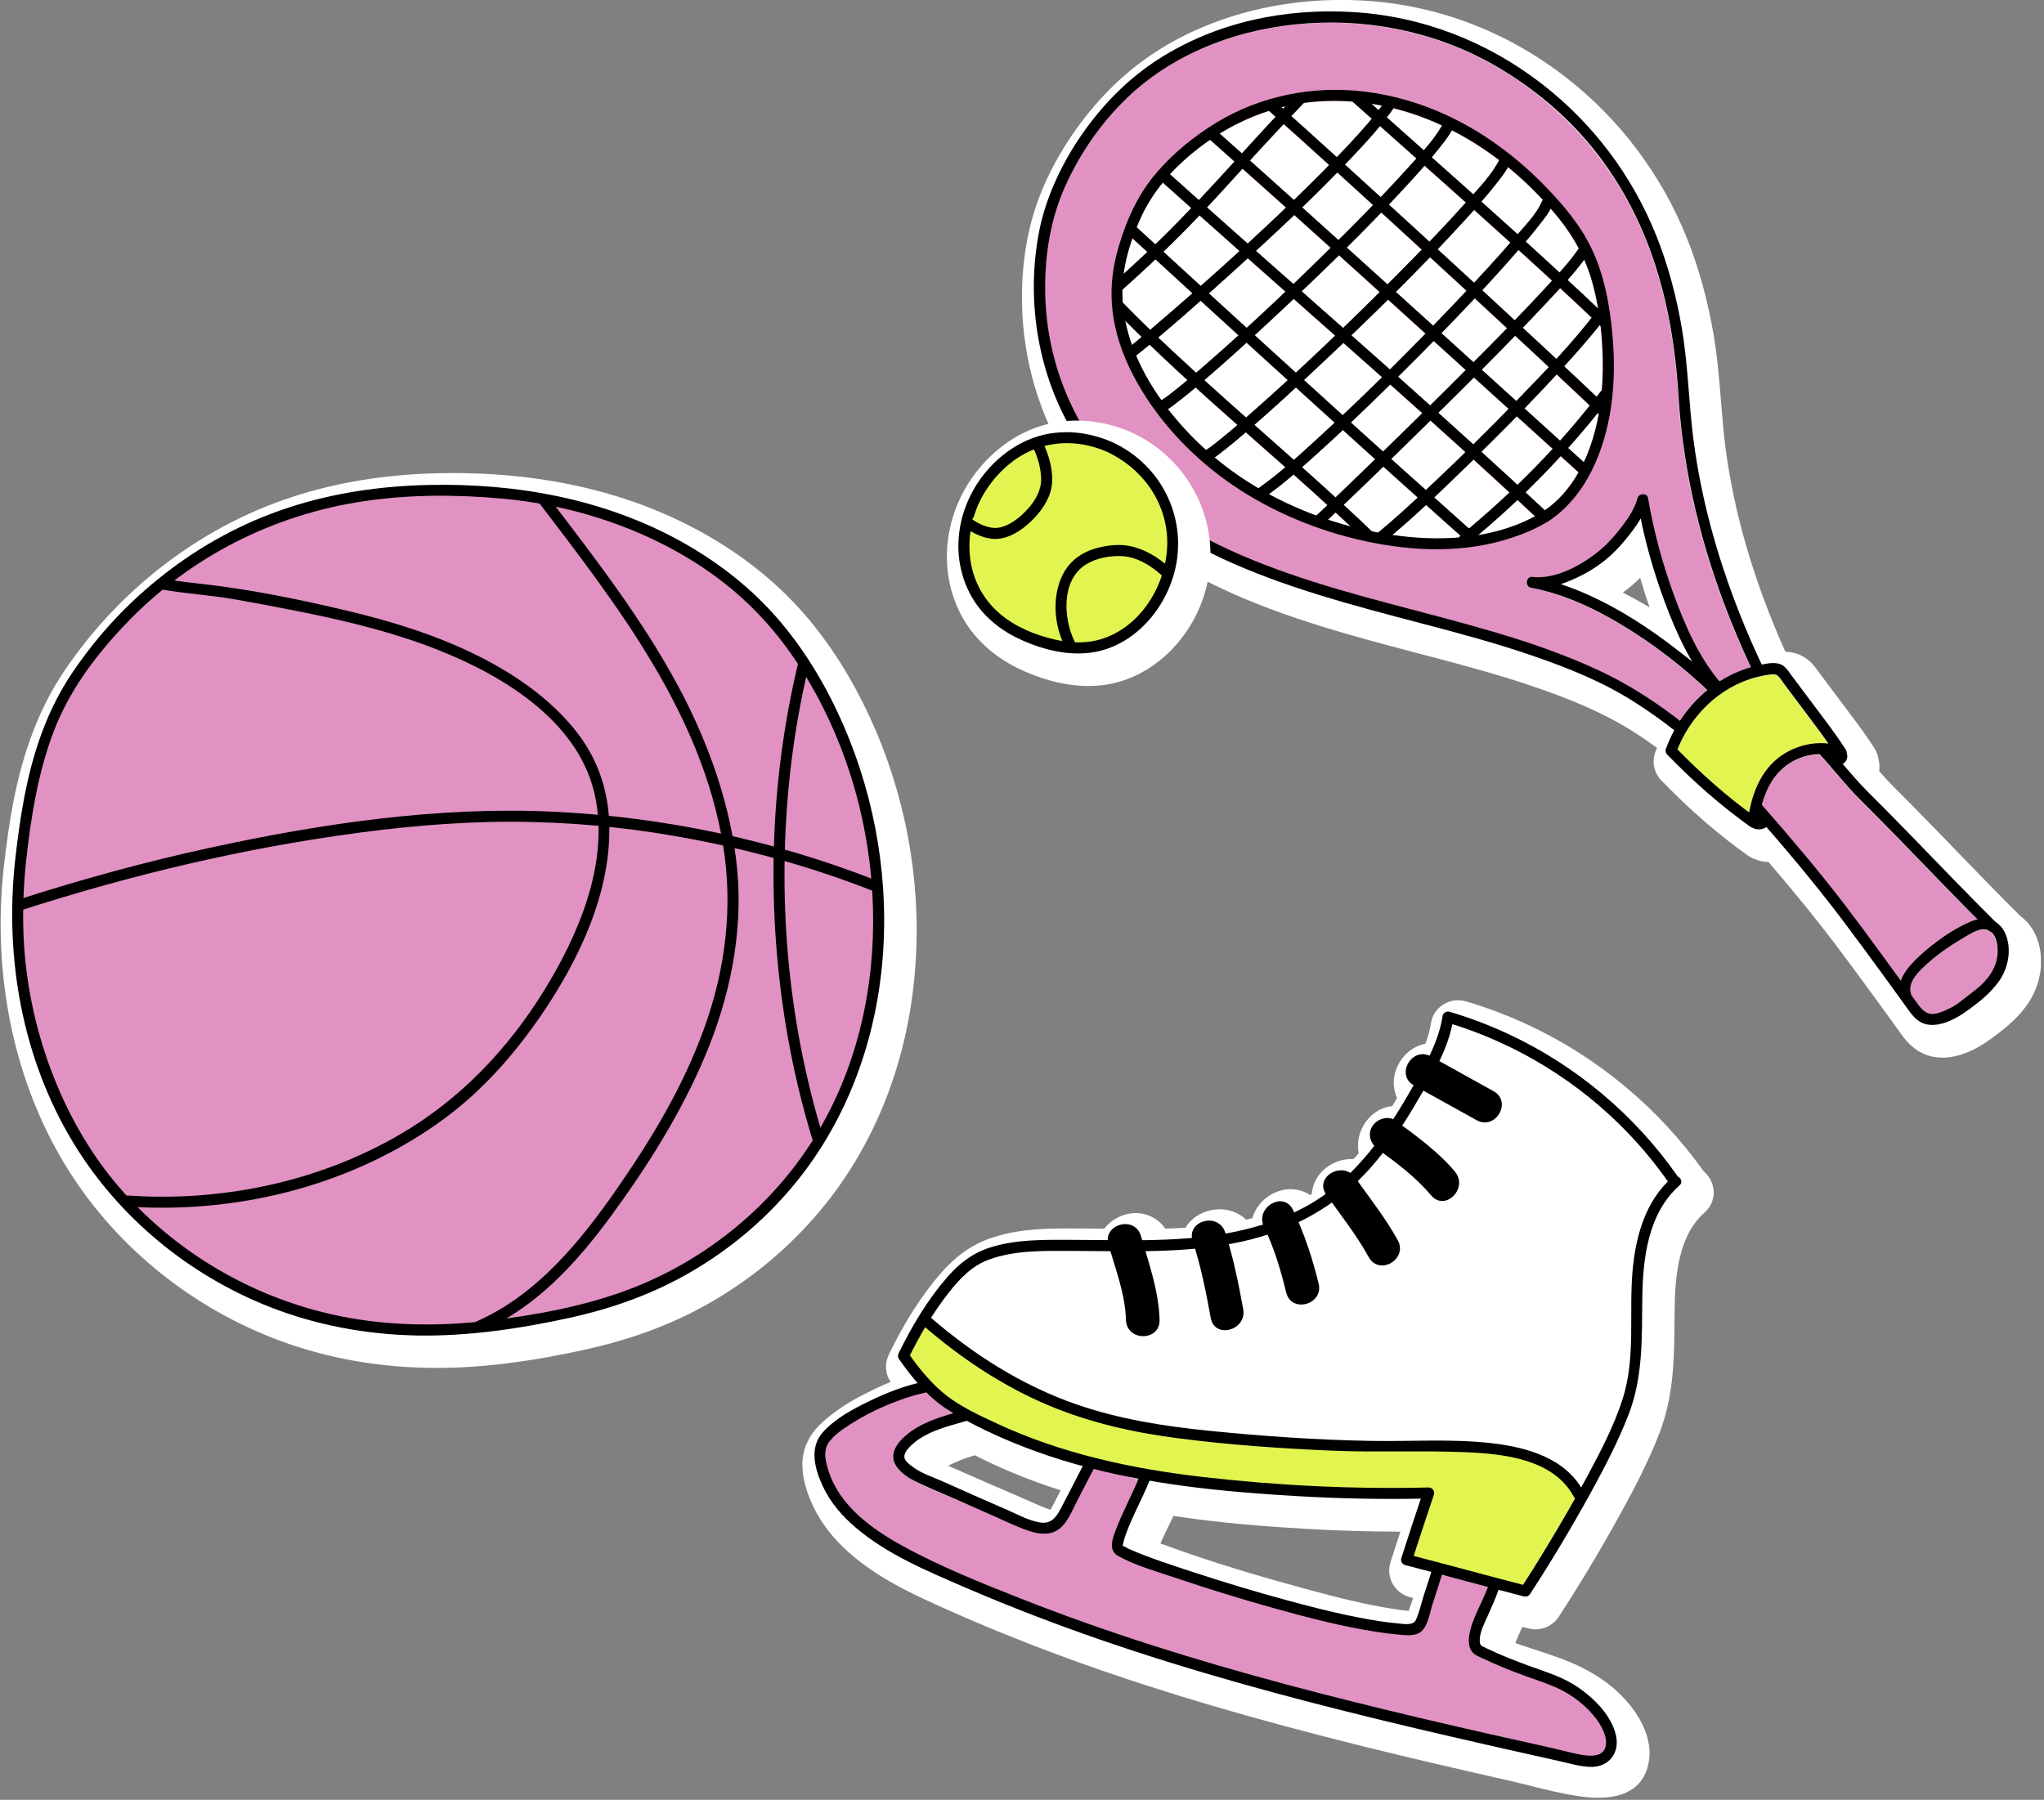 <svg width="394" height="347" viewBox="0 0 394 347" fill="none" xmlns="http://www.w3.org/2000/svg">
<rect x="0" y="0" width="394" height="347" fill="#808080" stroke="none"/>
<g clip-path="url(#clip0_118_2793)">
<path d="M168.489 140.13C165.059 132.24 160.789 125.23 155.789 119.27C150.389 112.84 143.629 107.32 135.709 102.87C121.169 94.71 103.909 90.8 84.359 91.24C74.239 91.47 64.779 93.02 56.229 95.84C47.229 98.81 38.799 103.32 31.179 109.25C23.949 114.87 17.649 121.61 12.449 129.28C7.729 136.24 4.479 144.63 2.519 154.92C1.819 158.6 1.239 162.61 0.689 167.55C-1.501 188.07 2.689 208.29 12.489 224.47C21.569 239.46 35.749 251.33 52.419 257.9C61.709 261.56 71.759 263.51 82.309 263.71C82.919 263.72 83.529 263.73 84.149 263.73C92.779 263.73 101.989 262.59 112.929 260.17C122.279 258.1 130.379 255 137.679 250.69C145.329 246.17 152.089 240.49 157.739 233.83C168.189 221.52 174.599 205.85 176.259 188.5C177.829 172.16 175.149 155.42 168.499 140.12L168.489 140.13Z" fill="white"/>
<path d="M3.969 166.01C5.179 154.97 7.359 142.1 13.299 132.62C20.079 121.81 29.399 112.59 40.329 106.01C57.679 95.57 77.059 93.29 96.889 95.08C117.629 96.95 138.999 106.34 151.699 123.17C172.779 151.11 176.169 194.47 155.459 223.55C145.249 237.89 129.689 248.33 112.549 252.35C93.879 256.73 76.129 258.57 57.429 252.75C40.799 247.58 25.969 236.53 16.419 221.95C7.599 208.48 3.299 192.32 3.399 176.28C3.419 172.93 3.589 169.46 3.969 166.01Z" fill="#E192C3"/>
<path d="M5.029 166.01C5.959 157.59 7.299 149.09 10.309 141.13C13.319 133.17 18.419 126.4 24.139 120.39C36.399 107.49 52.499 99.27 70.079 96.64C78.939 95.31 87.989 95.33 96.889 96.14C104.809 96.86 112.649 98.67 120.079 101.51C127.509 104.35 134.669 108.32 140.839 113.41C147.009 118.5 151.839 124.49 155.839 131.25C163.599 144.37 167.819 159.57 168.269 174.79C168.719 190.01 165.389 205.32 157.569 218.39C149.299 232.21 136.129 243.01 121.059 248.66C112.549 251.85 103.279 253.56 94.279 254.62C84.709 255.74 74.979 255.67 65.509 253.74C48.979 250.36 33.829 241.56 22.839 228.74C11.849 215.92 5.209 197.78 4.529 180.19C4.349 175.47 4.529 170.72 5.029 166.02C5.179 164.66 3.049 164.67 2.899 166.02C0.899 184.74 4.289 204.08 14.109 220.29C22.809 234.65 36.359 245.82 51.959 251.96C60.989 255.52 70.679 257.3 80.369 257.48C90.059 257.66 100.279 256.18 109.989 254.03C118.269 252.2 126.169 249.36 133.499 245.04C140.829 240.72 147.109 235.42 152.489 229.09C162.759 217 168.509 201.82 170.019 186.11C171.529 170.4 168.869 154.29 162.589 139.83C159.509 132.74 155.519 125.94 150.539 120.01C145.279 113.75 138.749 108.58 131.629 104.59C116.649 96.18 99.499 93.11 82.459 93.5C73.349 93.71 64.229 95.03 55.559 97.88C46.889 100.73 38.929 105.05 31.779 110.61C24.629 116.17 18.859 122.44 13.959 129.67C9.059 136.9 6.319 145.15 4.679 153.73C3.899 157.8 3.359 161.9 2.899 166.02C2.749 167.38 4.879 167.37 5.029 166.02V166.01Z" fill="black"/>
<path d="M104.169 97.28C119.219 117.01 135.238 137.71 139.368 162.87C141.339 174.86 139.848 186.88 135.729 198.27C131.609 209.66 125.489 219.76 118.719 229.48C111.949 239.2 103.509 249.66 91.888 254.75C90.638 255.3 91.719 257.13 92.959 256.59C103.409 252.01 111.189 243.44 117.809 234.41C124.879 224.76 131.339 214.5 135.979 203.44C140.618 192.38 143.219 180.13 142.129 167.93C141.039 155.73 136.649 143.31 130.719 132.27C123.809 119.41 114.829 107.79 105.999 96.22C105.179 95.15 103.329 96.2 104.159 97.29L104.169 97.28Z" fill="black"/>
<path d="M153.749 128.271C148.219 151.591 147.679 176.121 151.819 199.721C152.999 206.431 154.579 213.061 156.569 219.571C156.969 220.871 159.019 220.321 158.619 219.001C151.689 196.351 149.709 172.181 152.339 148.671C153.089 142.001 154.239 135.371 155.789 128.841C156.109 127.511 154.059 126.941 153.739 128.271H153.749Z" fill="black"/>
<path d="M31.289 113.671C35.829 114.471 40.449 114.721 44.989 115.511C49.529 116.301 54.019 117.151 58.519 118.061C67.369 119.861 76.209 122.021 84.609 125.371C97.429 130.471 112.109 139.471 114.839 154.131C117.209 166.881 111.459 180.301 104.899 190.931C97.879 202.311 88.679 211.971 77.089 218.721C63.119 226.861 46.869 230.811 30.739 230.721C28.749 230.711 26.759 230.631 24.769 230.501C23.399 230.411 23.409 232.541 24.769 232.631C41.259 233.711 58.059 230.671 72.919 223.371C79.729 220.021 86.209 215.771 91.759 210.581C96.439 206.201 100.559 201.201 104.189 195.921C111.629 185.091 118.029 171.711 117.419 158.261C117.129 151.911 115.019 146.031 111.079 141.031C106.139 134.761 99.359 130.081 92.289 126.521C84.269 122.491 75.639 119.821 66.919 117.751C57.749 115.571 48.369 113.641 38.989 112.591C36.599 112.321 34.219 112.051 31.849 111.631C30.509 111.391 29.939 113.441 31.279 113.681L31.289 113.671Z" fill="black"/>
<path d="M4.049 175.511C25.369 168.641 47.239 163.441 69.449 160.511C80.439 159.061 91.519 158.211 102.609 158.481C113.699 158.751 123.729 159.921 134.109 161.921C145.699 164.151 157.099 167.391 168.089 171.701C169.359 172.201 169.919 170.141 168.659 169.651C148.919 161.921 127.789 157.481 106.619 156.491C84.379 155.451 61.979 158.761 40.299 163.481C27.869 166.191 15.599 169.561 3.489 173.461C2.189 173.881 2.749 175.931 4.059 175.511H4.049Z" fill="black"/>
<path d="M392.799 181.37C392.169 179.39 391.009 177.75 389.439 176.61C385.289 172.49 381.149 168.21 377.139 164.06C375.809 162.69 374.489 161.32 373.159 159.95C370.149 156.86 367.459 154.12 364.919 151.59C363.999 150.67 363.119 149.7 362.229 148.69C362.279 148.35 362.299 148.01 362.289 147.67C362.289 147.53 362.269 147.4 362.249 147.26L362.189 146.82C362.169 146.66 362.139 146.51 362.099 146.35C361.989 145.61 361.719 144.89 361.309 144.24C359.819 141.93 358.249 139.81 356.649 137.67L352.649 132.34L350.479 129.44C349.929 128.66 349.089 127.48 347.689 126.65C346.519 125.95 345.289 125.69 344.149 125.65C338.079 112.13 334.179 98.78 332.559 85.93C332.199 83.1 331.969 80.16 331.739 77.32C331.409 73.24 331.069 69.01 330.359 64.79C329.209 57.97 327.449 51.57 325.119 45.79C320.209 33.59 312.139 22.9 301.789 14.87C290.449 6.08 277.069 0.98 263.089 0.13C248.429 -0.76 234.209 2.69 223.029 9.84C217.149 13.6 211.919 18.65 207.499 24.83C202.669 31.59 199.509 38.62 198.109 45.71C195.359 59.68 197.719 74.59 204.589 86.63C211.009 97.88 221.509 106.97 235.799 113.62C248.009 119.3 261.059 122.73 273.689 126.05L274.729 126.32C282.339 128.32 289.189 130.16 296.009 132.51C301.399 134.36 308.389 137 314.619 140.93C316.219 141.94 317.819 143.03 319.389 144.18C319.269 144.47 319.159 144.75 319.059 145.04C318.379 146.9 318.849 149.04 320.269 150.5C325.729 156.13 331.169 160.85 336.909 164.94C337.349 165.26 337.839 165.5 338.359 165.66C338.519 165.73 338.679 165.79 338.849 165.85C339.469 166.06 339.989 166.12 340.319 166.16C340.509 166.18 340.699 166.2 340.899 166.2C345.969 172.12 350.069 177.16 353.689 181.94C356.089 185.12 358.639 188.56 361.949 193.12C363.269 194.94 364.589 196.76 365.899 198.58L366.119 198.89C367.119 200.28 368.479 202.19 370.919 203.22C372.079 203.71 373.259 203.91 374.419 203.91C378.089 203.91 381.459 201.89 382.989 200.83C385.949 198.76 388.969 196.42 391.029 193.3C393.389 189.72 394.069 185.27 392.829 181.39L392.799 181.37ZM313.779 113.52C314.589 112.88 315.379 112.18 316.159 111.4C316.709 113.31 317.319 115.22 317.979 117.12C316.249 116.07 314.519 115.12 312.809 114.25C313.139 114.01 313.459 113.77 313.779 113.52Z" fill="white"/>
<path d="M330.249 229C330.029 227.77 329.369 226.65 328.419 225.85C319.739 213.64 308.019 203.86 294.499 197.57C290.639 195.77 286.619 194.25 282.549 193.05C281.089 192.62 279.489 192.85 278.169 193.69C276.899 194.5 276.049 195.79 275.839 197.24C275.649 198.5 275.309 199.79 274.769 201.21C272.609 201.65 270.659 203.07 269.539 205.25C268.429 207.41 268.399 209.74 269.299 211.69C268.979 212.23 268.669 212.75 268.359 213.26C266.629 213.42 264.979 214.26 263.709 215.74C262.079 217.64 261.469 220.08 261.899 222.35C261.579 222.73 261.249 223.1 260.919 223.46C258.759 223.36 256.549 224.14 254.929 225.76C253.669 227.02 252.959 228.6 252.849 230.24C252.749 230.3 252.659 230.36 252.559 230.41C250.679 229.16 248.259 228.89 245.929 229.86C243.649 230.81 242.039 232.69 241.399 234.86C241.069 234.94 240.739 235.02 240.419 235.1C240.349 235.12 240.279 235.13 240.209 235.15C238.439 233.48 235.909 232.75 233.279 233.35C231.169 233.83 229.489 235.07 228.499 236.71C227.269 236.78 225.989 236.84 224.619 236.87C223.049 234.64 220.459 233.52 217.729 233.98C215.749 234.31 214.029 235.38 212.849 236.88C211.389 236.86 209.939 236.85 208.479 236.85H207.599C202.319 236.82 196.869 236.81 191.499 238.53C187.619 239.77 184.379 241.99 181.319 245.52C177.659 249.73 174.309 254.97 171.359 261.09C170.499 262.88 170.619 264.87 171.689 266.42C170.559 266.89 169.389 267.41 168.179 268C165.289 269.4 161.579 271.38 158.399 274.33C155.929 276.62 154.679 279.31 154.669 282.34C154.669 284.4 155.149 286.61 156.159 289.09C157.569 292.55 159.819 295.76 162.859 298.61C168.789 304.19 176.279 307.52 182.879 310.47C191.009 314.09 199.679 317.55 208.659 320.76C224.479 326.4 241.719 331.47 262.919 336.73C270.889 338.7 279.689 340.77 290.589 343.23C292.029 343.56 293.459 343.91 294.889 344.27C297.909 345.03 301.029 345.81 304.249 346.29C305.669 346.5 306.959 346.6 308.109 346.6C315.159 346.6 317.339 342.89 317.849 339.51C318.739 333.64 314.209 328.51 312.219 326.57C309.359 323.8 305.759 321.61 301.189 319.87C299.749 319.32 298.309 318.85 296.919 318.39C296.309 318.19 295.709 317.99 295.099 317.79C294.759 317.68 294.409 317.56 294.059 317.45C293.409 317.24 292.719 317.01 292.079 316.77C292.319 316.14 292.619 315.48 292.929 314.79L293.319 313.92C293.359 313.83 293.399 313.74 293.439 313.65C293.849 313.76 294.249 313.86 294.659 313.97C296.879 314.54 299.219 313.62 300.479 311.68C304.639 305.3 308.659 298.58 312.429 291.72C315.029 286.99 317.729 281.84 319.869 276.31C322.669 269.07 322.719 261.76 322.779 254.69L322.799 252.51C322.879 245.69 323.619 238.14 328.559 233.79C329.939 232.57 330.579 230.78 330.259 229.01L330.249 229ZM268.449 305.35C269.159 306.63 270.359 307.57 271.759 307.93C271.969 307.98 272.189 308.04 272.399 308.1C272.109 308.92 271.829 309.75 271.539 310.58C270.689 310.5 269.789 310.39 268.779 310.23C263.399 309.4 258.099 308.09 251.789 306.37C243.919 304.23 233.759 301.32 223.679 297.57C224.099 296.58 224.589 295.58 225.099 294.54C225.459 293.8 225.829 293.04 226.189 292.27C235.519 293.69 244.619 294.34 251.719 294.76C257.789 295.11 263.899 295.29 269.939 295.3C269.279 297.3 268.649 299.25 268.019 301.22C267.589 302.58 267.749 304.09 268.449 305.36V305.35ZM204.439 287.33C203.829 288.6 203.149 289.86 202.489 291.1C201.149 290.63 199.799 290.03 198.379 289.4C197.769 289.13 197.159 288.86 196.549 288.59C192.509 286.86 188.369 285.06 184.239 283.24C183.919 283.1 183.609 282.96 183.289 282.83C183.119 282.76 182.949 282.68 182.779 282.61C184.299 281.76 186.079 281.12 187.899 280.57C193.029 283.19 198.579 285.46 204.449 287.33H204.439Z" fill="white"/>
<path d="M384.969 182.5C385.249 185.15 384.189 187.53 382.369 189.43C381.449 190.4 380.369 191.19 379.319 192C378.229 192.84 377.239 193.71 375.999 194.33C375.019 194.83 373.919 195.35 372.809 195.51C371.249 195.73 370.369 194.65 369.529 193.51C369.129 192.97 368.739 192.42 368.339 191.88C368.339 191.77 368.329 191.66 368.289 191.54C367.589 189.33 370.069 187.09 371.509 185.78C373.759 183.75 376.329 182.07 378.949 180.55C380.129 179.87 381.799 178.83 383.209 179.4L383.279 179.47C383.449 179.64 383.639 179.73 383.829 179.76C384.569 180.42 384.869 181.56 384.969 182.5Z" fill="#E192C3"/>
<path d="M381.149 177.31C380.709 177.4 380.269 177.52 379.829 177.71C376.259 179.21 372.719 181.79 369.879 184.4C368.539 185.63 366.979 187.28 366.339 189.13C362.789 184.25 359.249 179.36 355.589 174.56C350.499 167.91 345.099 161.55 339.579 155.26C340.229 152.81 341.319 150.47 343.099 148.67C345.089 146.67 347.909 145.51 350.729 145.46C350.759 145.5 350.779 145.55 350.819 145.59C353.339 148.34 355.599 151.31 358.239 153.95C361.059 156.75 363.839 159.58 366.609 162.43C371.439 167.4 376.259 172.4 381.149 177.31Z" fill="#E192C3"/>
<path d="M352.399 143.4C348.609 142.95 344.559 144.33 341.829 146.94C339.139 149.52 337.769 153.05 337.119 156.65C332.179 153 327.609 148.92 323.309 144.53C325.939 137.89 331.539 132.41 338.529 130.6C339.419 130.37 340.329 130.18 341.249 130.09C341.899 130.03 342.349 129.99 342.809 130.51C343.219 130.97 343.559 131.51 343.929 132C345.409 133.97 346.889 135.94 348.369 137.92C349.739 139.74 351.099 141.55 352.399 143.4Z" fill="#E2F450"/>
<path d="M337.459 128.7C336.459 128.99 335.479 129.34 334.519 129.76C333.439 130.23 332.409 130.79 331.409 131.42C327.369 126.61 324.729 120.57 322.599 114.71C320.409 108.68 318.699 102.42 317.639 96.08C317.459 95.02 315.839 95.12 315.589 96.08C315.059 98.07 313.849 99.87 312.619 101.49C311.249 103.31 309.659 105.07 307.869 106.5C304.589 109.12 299.619 111.8 295.289 111.25C294.109 111.11 293.839 113.12 295.009 113.34C301.679 114.6 307.889 117.6 313.619 121.16C318.199 124.01 322.539 127.25 326.579 130.82C327.419 131.56 328.289 132.31 329.069 133.12C328.259 133.78 327.499 134.48 326.779 135.22C325.649 136.4 324.659 137.68 323.779 139.04C318.819 135.18 313.579 131.82 307.869 129.18C301.359 126.17 294.549 123.84 287.679 121.81C274.549 117.94 261.119 115.1 248.189 110.56C236.269 106.39 224.309 100.72 215.509 91.41C206.439 81.82 201.509 69.14 201.409 55.96C201.349 49.04 202.449 42.22 205.299 35.88C208.129 29.57 212.219 23.68 217.219 18.89C226.499 9.99 239.269 5.4 251.969 4.54C265.069 3.65 278.149 6.62 289.399 13.44C300.089 19.92 308.919 29.25 314.599 40.4C320.249 51.5 322.719 63.93 323.479 76.28C324.399 91.32 328.029 105.99 333.649 119.95C334.839 122.9 336.119 125.81 337.459 128.7ZM308.739 75.24C308.889 73.39 308.949 71.55 308.929 69.77C308.889 67.49 308.749 65.18 308.499 62.89C308.429 62.84 308.369 62.78 308.309 62.72C306.299 65.25 304.169 67.69 301.999 70.08C301.819 70.28 301.639 70.47 301.459 70.66C303.549 72.62 305.629 74.57 307.699 76.53C307.999 76.15 308.299 75.79 308.589 75.4C308.629 75.34 308.689 75.29 308.739 75.24ZM308.149 79.86C308.069 79.8 307.999 79.73 307.929 79.66C306.089 81.96 304.179 84.21 302.219 86.4C303.239 87.32 304.249 88.24 305.259 89.16C306.639 86.25 307.569 83.08 308.149 79.86ZM308.019 59.54C307.759 58.02 307.449 56.52 307.059 55.04C306.609 53.32 306.029 51.67 305.329 50.08C304.329 51.44 303.259 52.75 302.129 54.02C304.109 55.85 306.069 57.69 308.019 59.54ZM306.769 61.28C304.749 59.38 302.719 57.49 300.689 55.6C299.859 56.51 299.019 57.4 298.189 58.29C296.639 59.95 295.059 61.59 293.489 63.23C295.649 65.23 297.799 67.24 299.959 69.25C302.329 66.67 304.619 64.03 306.769 61.28ZM306.389 78.21C304.269 76.21 302.139 74.22 300.009 72.23C297.979 74.44 295.909 76.62 293.819 78.78L300.659 84.99C302.629 82.78 304.539 80.53 306.389 78.21ZM304.159 48.11C304.199 48.05 304.249 48 304.299 47.95C303.229 45.93 301.969 44.01 300.509 42.19C299.979 41.53 299.429 40.88 298.869 40.24C298.359 41.27 297.609 42.21 296.919 43.11C295.999 44.3 295.029 45.47 294.049 46.62C296.229 48.59 298.409 50.57 300.569 52.57C301.859 51.13 303.099 49.66 304.159 48.11ZM304.249 91.1C304.249 91.1 304.239 91.1 304.229 91.09C303.089 90.06 301.949 89.02 300.809 87.98C298.609 90.37 296.349 92.7 294.009 94.96C295.259 96.11 296.499 97.26 297.739 98.42C299.189 97.41 300.489 96.24 301.629 94.88C302.619 93.71 303.489 92.44 304.249 91.1ZM299.249 86.57C296.939 84.48 294.639 82.4 292.339 80.31C290.089 82.61 287.809 84.89 285.519 87.14C287.839 89.26 290.159 91.38 292.459 93.52C294.789 91.27 297.049 88.95 299.249 86.57ZM297.619 55.78C298.119 55.24 298.629 54.69 299.129 54.15C298.759 53.8 298.389 53.45 298.009 53.1C296.239 51.47 294.449 49.86 292.669 48.24L292.639 48.27C290.369 50.89 288.039 53.46 285.679 56C287.769 57.93 289.849 59.86 291.929 61.79C293.849 59.8 295.749 57.8 297.619 55.78ZM297.229 38.79C297.269 38.7 297.329 38.64 297.379 38.58C295.279 36.31 293.019 34.19 290.629 32.23C289.869 33.58 288.879 34.82 287.919 36.01C287.129 36.99 286.319 37.95 285.499 38.9C287.839 40.99 290.169 43.09 292.499 45.2C294.199 43.26 296.219 41.15 297.229 38.79ZM298.509 70.81C297.619 69.99 296.749 69.15 295.859 68.33C294.579 67.14 293.299 65.96 292.019 64.77C289.889 66.97 287.739 69.15 285.579 71.32L292.239 77.35C292.349 77.24 292.469 77.12 292.579 77C294.559 74.96 296.549 72.9 298.509 70.81ZM295.859 99.57C294.729 98.52 293.599 97.47 292.459 96.42C289.989 98.76 287.449 101.03 284.839 103.23C288.709 102.59 292.459 101.43 295.859 99.57ZM290.749 78.87C290.449 78.59 290.139 78.31 289.829 78.03C287.909 76.29 285.999 74.56 284.079 72.82C281.799 75.1 279.519 77.36 277.219 79.62C279.469 81.65 281.719 83.68 283.959 85.71C286.249 83.46 288.509 81.17 290.749 78.87ZM290.439 63.31C288.369 61.39 286.299 59.47 284.219 57.55C282.109 59.81 279.969 62.05 277.809 64.26C279.859 66.13 281.919 68 283.979 69.86C284.829 69 285.699 68.16 286.549 67.3C287.849 65.98 289.149 64.64 290.439 63.31ZM291.099 46.81C288.769 44.69 286.429 42.59 284.089 40.49C283.589 41.05 283.089 41.62 282.579 42.18C280.769 44.17 278.929 46.13 277.069 48.08C279.409 50.24 281.759 52.39 284.099 54.55C286.479 52.01 288.819 49.43 291.099 46.81ZM290.909 94.98C288.609 92.86 286.309 90.74 283.999 88.64C283.829 88.81 283.659 88.98 283.479 89.15C281.149 91.43 278.799 93.7 276.419 95.94C278.649 97.94 280.869 99.93 283.109 101.92C285.769 99.68 288.379 97.37 290.909 94.98ZM283.949 37.5C285.809 35.46 287.689 33.3 288.939 30.9C286.069 28.72 283.019 26.77 279.819 25.14C279.069 26.48 278.089 27.72 277.139 28.91C276.749 29.4 276.329 29.87 275.929 30.35C278.609 32.73 281.279 35.12 283.949 37.5ZM281.229 57.6C281.709 57.1 282.179 56.6 282.649 56.09C280.309 53.93 277.949 51.78 275.599 49.62C273.429 51.88 271.229 54.11 269.009 56.32C271.409 58.49 273.809 60.65 276.209 62.82C277.889 61.09 279.569 59.35 281.229 57.6ZM282.279 39.34C282.359 39.26 282.439 39.17 282.519 39.08C279.869 36.71 277.219 34.34 274.559 31.98C273.729 32.94 272.879 33.88 272.019 34.82C270.589 36.39 269.139 37.94 267.679 39.48C270.289 41.86 272.889 44.24 275.499 46.63C277.799 44.24 280.069 41.82 282.279 39.34ZM282.479 71.36C280.429 69.5 278.379 67.64 276.319 65.78C274.049 68.09 271.759 70.39 269.449 72.67C271.519 74.51 273.579 76.35 275.629 78.2C277.929 75.93 280.199 73.65 282.479 71.36ZM282.429 87.21C281.959 86.77 281.479 86.33 280.999 85.9C279.239 84.3 277.459 82.72 275.689 81.13C275.109 81.7 274.529 82.28 273.949 82.85C272.019 84.74 270.079 86.63 268.139 88.52C270.359 90.52 272.579 92.51 274.809 94.5C277.379 92.1 279.919 89.67 282.429 87.21ZM281.469 103.31C279.269 101.34 277.069 99.37 274.869 97.39C272.739 99.37 270.559 101.3 268.339 103.17C268.809 103.24 269.279 103.32 269.749 103.38C273.459 103.84 277.359 103.98 281.219 103.67C281.269 103.54 281.349 103.42 281.469 103.31ZM274.409 29C275.729 27.5 276.969 25.92 277.909 24.22C274.899 22.82 271.779 21.7 268.569 20.9C268.149 21.5 267.729 22.09 267.289 22.67C268.869 24.07 270.449 25.47 272.019 26.88C272.819 27.58 273.609 28.29 274.409 29ZM274.749 64.35C272.339 62.16 269.919 59.98 267.509 57.8C265.169 60.11 262.819 62.4 260.439 64.67C262.929 66.87 265.409 69.07 267.879 71.28C270.189 68.99 272.479 66.68 274.749 64.35ZM274.009 48.16C271.959 46.27 269.899 44.38 267.839 42.49C267.299 42 266.759 41.5 266.219 41.01C264.019 43.29 261.799 45.55 259.549 47.78C262.169 50.14 264.779 52.5 267.389 54.86C268.029 54.22 268.679 53.58 269.319 52.94C270.889 51.36 272.459 49.76 274.009 48.16ZM272.989 30.58C270.649 28.5 268.309 26.41 265.959 24.33C264.269 26.38 262.469 28.35 260.649 30.27C260.179 30.77 259.689 31.26 259.209 31.75C261.509 33.85 263.809 35.94 266.099 38.04C267.989 36.07 269.849 34.08 271.669 32.05C272.099 31.57 272.549 31.08 272.989 30.58ZM274.109 79.71C272.049 77.87 269.999 76.01 267.939 74.17L267.349 74.76C265.039 77.02 262.709 79.27 260.359 81.5C262.419 83.36 264.489 85.22 266.549 87.08C269.069 84.63 271.599 82.18 274.109 79.71ZM273.249 95.95C271.659 94.52 270.069 93.11 268.479 91.68C267.859 91.12 267.249 90.56 266.629 90C264.079 92.47 261.519 94.92 258.949 97.37C260.779 99.06 262.609 100.76 264.409 102.48C264.809 102.56 265.199 102.64 265.599 102.72C268.229 100.55 270.759 98.26 273.249 95.95ZM266.359 72.76C263.879 70.55 261.389 68.35 258.899 66.14C257.189 67.77 255.479 69.39 253.759 71C252.949 71.77 252.119 72.52 251.299 73.28C253.789 75.54 256.279 77.81 258.769 80.06C261.329 77.66 263.859 75.22 266.359 72.76ZM265.709 21.26C265.919 20.98 266.119 20.69 266.319 20.4C265.669 20.27 265.009 20.15 264.339 20.05C264.799 20.45 265.249 20.86 265.709 21.26ZM262.169 91.35C263.129 90.42 264.079 89.49 265.029 88.56C262.959 86.69 260.889 84.8 258.819 82.93C257.199 84.45 255.579 85.97 253.929 87.45C252.939 88.34 251.949 89.23 250.939 90.11C253.109 92.04 255.259 93.99 257.389 95.94C258.989 94.42 260.579 92.88 262.169 91.35ZM264.379 22.92L260.659 19.62C258.379 19.45 256.059 19.44 253.719 19.62C252.899 19.68 252.099 19.78 251.289 19.89C250.479 20.73 249.679 21.58 248.869 22.43C251.799 25.05 254.719 27.68 257.629 30.32C258.439 29.47 259.269 28.65 260.059 27.79C261.529 26.21 262.999 24.6 264.379 22.92ZM258.839 63.25C261.209 60.96 263.559 58.66 265.899 56.34C263.289 53.97 260.679 51.62 258.069 49.26C255.689 51.6 253.289 53.91 250.869 56.21C253.529 58.55 256.189 60.9 258.839 63.25ZM259.219 45.06C261.039 43.24 262.839 41.41 264.629 39.57C262.329 37.47 260.039 35.37 257.729 33.27C255.509 35.56 253.249 37.81 250.959 40.02C253.289 42.12 255.609 44.22 257.939 46.32C258.369 45.9 258.799 45.48 259.219 45.06ZM260.289 101.53C259.329 100.64 258.379 99.73 257.409 98.85C256.929 99.3 256.449 99.77 255.959 100.23C257.389 100.7 258.829 101.15 260.289 101.53ZM257.309 64.73C254.649 62.38 251.989 60.02 249.329 57.67C247.679 59.22 246.029 60.77 244.369 62.32C243.529 63.1 242.669 63.88 241.819 64.66C244.459 67.06 247.099 69.47 249.739 71.87C252.279 69.51 254.809 67.13 257.309 64.73ZM257.239 81.5C254.739 79.24 252.239 76.98 249.749 74.72C247.109 77.16 244.439 79.57 241.729 81.93C244.279 84.18 246.819 86.44 249.359 88.7C250.969 87.29 252.549 85.85 254.109 84.42C255.169 83.46 256.189 82.47 257.239 81.5ZM253.699 99.45C254.419 98.77 255.129 98.09 255.839 97.42C254.859 96.52 253.879 95.62 252.889 94.73C251.699 93.66 250.499 92.59 249.299 91.53C247.759 92.84 246.179 94.11 244.539 95.3L244.959 95.54C247.769 97.03 250.699 98.33 253.699 99.45ZM256.449 47.8C254.109 45.7 251.779 43.59 249.449 41.5C247.009 43.83 244.539 46.12 242.049 48.4C244.449 50.53 246.859 52.66 249.269 54.79C251.679 52.48 254.069 50.15 256.449 47.8ZM249.439 38.53C251.709 36.33 253.949 34.1 256.159 31.84C253.259 29.2 250.329 26.58 247.409 23.96C245.839 25.62 244.289 27.29 242.739 28.97C242.119 29.64 241.509 30.32 240.889 31C243.619 33.44 246.359 35.88 249.089 38.33C249.179 38.41 249.279 38.5 249.379 38.59L249.439 38.53ZM248.189 73.31C245.539 70.91 242.889 68.51 240.249 66.1C237.569 68.55 234.869 70.97 232.109 73.33C234.769 75.74 237.459 78.14 240.149 80.52C240.259 80.43 240.369 80.33 240.489 80.23C243.079 77.96 245.649 75.65 248.189 73.31ZM247.839 40.05C245.049 37.55 242.259 35.06 239.459 32.57C237.199 35.06 234.939 37.55 232.639 40.01C235.239 42.33 237.839 44.66 240.449 46.98C242.939 44.69 245.399 42.38 247.839 40.05ZM247.739 56.26C245.319 54.12 242.899 51.98 240.479 49.83C239.479 50.74 238.489 51.65 237.489 52.56C235.999 53.91 234.499 55.26 232.989 56.6C235.419 58.82 237.839 61.03 240.259 63.24C242.779 60.94 245.269 58.61 247.739 56.26ZM247.299 21C247.439 20.85 247.579 20.7 247.729 20.55C247.479 20.61 247.239 20.67 246.989 20.73C247.089 20.82 247.199 20.91 247.299 21ZM245.839 22.55C245.419 22.17 245.009 21.79 244.579 21.42C241.249 22.48 238.059 23.96 235.069 25.8C236.499 27.07 237.919 28.35 239.339 29.62C241.499 27.25 243.659 24.89 245.839 22.55ZM247.709 90.11C245.179 87.86 242.629 85.62 240.089 83.38C238.659 84.61 237.209 85.83 235.709 86.99C235.179 87.4 234.639 87.83 234.079 88.23C236.719 90.43 239.549 92.42 242.529 94.17C244.319 92.9 246.039 91.53 247.709 90.11ZM238.699 64.68C236.269 62.46 233.839 60.23 231.409 58.01C228.709 60.41 225.989 62.78 223.229 65.1C224.189 66.01 225.149 66.93 226.119 67.84C227.579 69.2 229.049 70.55 230.529 71.9C230.899 71.57 231.289 71.25 231.659 70.93C234.029 68.87 236.379 66.79 238.699 64.68ZM237.909 31.18C236.349 29.79 234.789 28.39 233.229 27C231.469 28.21 229.779 29.53 228.179 30.97C227.239 31.82 226.339 32.71 225.489 33.64C227.339 35.3 229.209 36.95 231.059 38.6C233.369 36.15 235.639 33.67 237.909 31.18ZM234.869 84.97C236.099 83.99 237.299 82.98 238.489 81.96C235.789 79.57 233.099 77.17 230.429 74.75C229.299 75.7 228.149 76.65 226.969 77.55C226.369 78.01 225.749 78.5 225.099 78.91L225.309 79.18C227.459 81.93 229.849 84.46 232.419 86.78C233.309 86.25 234.129 85.56 234.869 84.97ZM231.409 55.15C233.919 52.93 236.409 50.69 238.889 48.42C236.309 46.14 233.749 43.85 231.189 41.56C231.109 41.64 231.029 41.73 230.949 41.81C228.759 44.12 226.509 46.36 224.229 48.57C226.619 50.77 229.009 52.96 231.409 55.15ZM226.149 59.77C227.379 58.7 228.599 57.63 229.819 56.55C227.439 54.38 225.059 52.21 222.689 50.03C220.599 52.02 218.479 53.97 216.329 55.88C216.329 56.72 216.329 57.55 216.389 58.38C218.119 60.15 219.889 61.89 221.669 63.62C223.169 62.34 224.669 61.06 226.149 59.77ZM226.209 75.47C227.109 74.77 227.979 74.05 228.849 73.32C226.389 71.07 223.959 68.78 221.549 66.47C220.689 67.18 219.829 67.9 218.959 68.6C220.249 71.63 221.929 74.52 223.829 77.19C224.679 76.69 225.469 76.05 226.209 75.47ZM229.599 40.14C227.769 38.51 225.929 36.89 224.109 35.25C222.479 37.25 221.069 39.42 219.969 41.8C219.659 42.47 219.359 43.16 219.079 43.85C220.269 44.95 221.459 46.04 222.649 47.13C223.069 46.72 223.509 46.33 223.919 45.92C225.849 44.03 227.729 42.1 229.599 40.14ZM221.119 48.6C220.169 47.72 219.209 46.86 218.259 45.99C217.489 48.2 216.889 50.5 216.579 52.8C218.109 51.41 219.619 50.01 221.119 48.6ZM218.149 66.52C218.769 66.02 219.389 65.5 220.009 64.99C218.949 63.96 217.909 62.91 216.869 61.86C217.179 63.44 217.609 65 218.149 66.52Z" fill="#E192C3"/>
<path d="M306.369 329.151C307.929 330.681 312.389 337.441 308.419 338.751C306.549 339.361 303.699 338.121 301.829 337.761C299.739 337.371 297.669 336.861 295.599 336.341C286.999 334.191 278.309 332.371 269.679 330.291C252.409 326.151 235.219 321.591 218.349 316.031C210.049 313.291 201.829 310.311 193.729 307.031C186.449 304.071 178.979 301.091 172.199 297.081C166.639 293.791 161.149 289.271 159.419 282.771C158.859 280.661 158.859 278.841 160.489 277.221C161.659 276.081 163.019 275.131 164.399 274.261C167.399 272.361 170.649 270.791 174.009 269.591C175.429 269.081 176.879 268.651 178.359 268.341C178.769 268.751 179.519 268.971 179.949 269.361C181.229 270.511 182.299 271.681 183.749 272.561C180.499 273.581 177.209 274.911 174.669 277.141C173.239 278.391 171.589 280.151 172.439 282.191C173.009 283.571 174.719 284.701 175.969 285.411C178.169 286.651 180.659 287.511 182.969 288.521C185.459 289.621 187.959 290.701 190.459 291.771C192.889 292.821 195.319 293.901 197.779 294.891C199.709 295.661 202.039 296.231 203.909 295.001C205.629 293.861 206.469 291.411 207.369 289.641C208.429 287.531 209.469 285.381 210.189 283.131C213.339 283.331 216.319 284.581 219.419 285.161C219.389 285.211 219.359 285.261 219.339 285.321C218.039 288.981 215.879 292.311 214.739 296.021C214.239 297.631 214.129 299.361 215.849 300.131C219.499 301.771 223.399 302.931 227.189 304.191C233.539 306.291 239.939 308.251 246.379 310.041C252.579 311.771 258.859 313.411 265.219 314.421C266.609 314.641 268.009 314.831 269.419 314.951C270.959 315.081 272.969 315.391 274.129 314.121C274.769 313.421 274.969 312.431 275.259 311.551C275.549 310.661 275.859 309.771 276.159 308.881C276.759 307.151 277.369 305.431 277.929 303.691C280.819 303.871 283.859 304.791 286.759 306.021C286.029 308.641 284.589 311.011 283.749 313.591C282.979 315.921 282.999 318.271 285.389 319.521C292.169 323.071 300.709 323.541 306.369 329.151Z" fill="#E192C3"/>
<path d="M303.549 288.87C303.549 288.87 303.569 288.9 303.579 288.91C301.709 292.22 299.789 295.5 297.809 298.75C296.409 301.05 294.979 303.34 293.519 305.61C286.489 303.79 279.479 301.86 272.449 300.04C273.709 296.08 275.029 292.13 276.339 288.19C276.559 287.54 275.979 286.82 275.319 286.84C260.789 287.19 246.239 286.48 231.799 284.81C218.149 283.24 204.579 280.32 192.059 274.5C188.819 272.99 185.369 271.4 182.509 269.22C179.689 267.06 177.379 264.27 175.339 261.38C176.249 259.53 177.239 257.69 178.309 255.9C184.169 260.58 190.239 265.03 196.949 268.43C204.589 272.3 212.829 274.74 221.239 276.25C232.399 278.25 243.879 279.13 255.209 279.44C265.769 279.73 276.419 278.49 286.919 279.93C293.159 280.79 300.609 282.67 303.549 288.87Z" fill="#E2F450"/>
<path d="M322.279 227.05C317.139 231.58 315.269 238.45 314.689 245.05C313.969 253.25 315.329 261.71 312.789 269.68C311.169 274.76 308.659 279.58 306.159 284.26C303.659 288.94 300.749 293.95 297.869 298.69C296.329 301.23 294.759 303.75 293.139 306.24L294.339 305.75C286.689 303.78 279.079 301.67 271.439 299.7L272.179 301.01C273.539 296.7 274.979 292.42 276.409 288.13C276.629 287.48 276.049 286.77 275.379 286.78C260.849 287.13 246.299 286.42 231.869 284.76C218.219 283.19 204.649 280.27 192.129 274.44C188.879 272.93 185.429 271.34 182.579 269.16C179.729 266.98 177.209 263.93 175.089 260.88V261.95C177.229 257.51 179.809 253.14 182.849 249.26C184.949 246.57 187.319 244.06 190.589 242.86C195.639 241 201.229 241.16 206.529 241.17C217.489 241.2 228.589 241.75 239.369 239.38C249.049 237.25 257.619 232.6 264.199 225.13C267.709 221.15 270.639 216.69 273.299 212.11C276.149 207.21 279.299 202.06 280.149 196.37L278.839 197.11C292.169 201.06 304.349 208.53 313.949 218.58C316.669 221.43 319.169 224.47 321.429 227.69C322.209 228.8 324.049 227.74 323.269 226.62C315.039 214.9 303.749 205.41 290.759 199.36C287.089 197.65 283.289 196.21 279.399 195.06C278.899 194.91 278.179 195.24 278.089 195.8C277.319 200.94 274.609 205.51 272.069 209.96C269.669 214.17 267.079 218.31 263.999 222.06C260.919 225.81 257.509 229.07 253.459 231.59C249.149 234.27 244.349 236.04 239.419 237.18C228.639 239.67 217.489 239.06 206.509 239.04C201.299 239.03 195.859 238.91 190.839 240.52C187.449 241.61 184.889 243.58 182.579 246.25C178.809 250.59 175.739 255.71 173.239 260.88C173.079 261.21 173.009 261.63 173.239 261.95C175.129 264.66 177.199 267.29 179.669 269.5C182.139 271.71 184.939 273.23 187.839 274.71C194.019 277.87 200.539 280.35 207.209 282.25C221.089 286.2 235.649 287.61 250.009 288.45C258.449 288.94 266.919 289.11 275.369 288.9L274.339 287.55C272.909 291.84 271.479 296.12 270.109 300.43C269.939 300.97 270.309 301.6 270.849 301.74C278.499 303.71 286.109 305.82 293.749 307.79C294.229 307.91 294.689 307.7 294.949 307.3C299.119 300.9 303.049 294.31 306.729 287.61C309.379 282.78 311.939 277.85 313.929 272.71C316.719 265.5 316.479 258 316.569 250.39C316.659 242.78 317.609 233.96 323.759 228.53C324.789 227.62 323.279 226.12 322.259 227.03L322.279 227.05Z" fill="black"/>
<path d="M286.879 305.73C285.799 308.96 283.679 312.02 283.189 315.43C283.029 316.53 283.119 317.83 283.949 318.67C284.439 319.17 285.199 319.45 285.819 319.75C288.399 320.97 291.069 322.04 293.749 323.03C296.969 324.22 300.159 325.09 303.039 327.05C304.689 328.17 306.219 329.52 307.459 331.09C308.549 332.47 309.749 334.5 309.559 336.33C309.359 338.3 307.579 338.61 305.949 338.46C303.889 338.27 301.809 337.61 299.799 337.16C291.079 335.21 282.359 333.25 273.669 331.2C256.299 327.09 239.009 322.62 221.999 317.17C213.519 314.45 205.129 311.49 196.849 308.23C189.079 305.16 181.179 302.01 173.849 297.97C168.019 294.75 161.949 290.35 159.769 283.76C159.159 281.92 158.579 279.68 159.839 277.99C160.859 276.62 162.419 275.57 163.839 274.65C166.909 272.66 170.269 271.07 173.709 269.84C175.259 269.29 176.839 268.81 178.449 268.48C179.789 268.2 179.219 266.15 177.879 266.43C174.299 267.18 170.829 268.55 167.549 270.14C164.269 271.73 160.989 273.5 158.619 276.13C155.939 279.11 157.059 283.23 158.589 286.51C160.119 289.79 162.379 292.33 164.999 294.56C171.089 299.73 178.679 302.87 185.929 306.01C194.469 309.7 203.159 313.04 211.949 316.08C229.689 322.21 247.829 327.15 266.059 331.58C275.199 333.8 284.359 335.9 293.539 337.96C295.889 338.49 298.239 339.01 300.589 339.54C302.519 339.97 304.479 340.57 306.459 340.65C310.169 340.8 312.369 337.86 311.429 334.3C310.489 330.74 307.509 327.65 304.449 325.49C301.389 323.33 298.139 322.42 294.759 321.18C291.969 320.16 289.179 319.07 286.509 317.77C285.589 317.32 285.239 317.33 285.229 316.27C285.229 314.67 286.129 312.97 286.759 311.55C287.529 309.83 288.319 308.12 288.919 306.33C289.349 305.03 287.299 304.47 286.869 305.76L286.879 305.73Z" fill="black"/>
<path d="M275.919 303C275.439 304.559 274.929 306.099 274.429 307.649C273.929 309.199 273.599 310.869 272.929 312.309C272.379 313.499 270.419 313.07 269.279 312.97C268.139 312.87 266.999 312.719 265.869 312.549C259.949 311.629 254.099 310.16 248.319 308.6C242.159 306.93 236.049 305.09 229.989 303.1C225.909 301.76 221.629 300.38 217.759 298.7C217.319 298.51 216.789 298.11 216.329 298.01C215.989 297.93 216.489 297.95 216.409 298.13C216.329 298.33 216.409 297.99 216.429 297.88C216.599 297.26 216.719 296.629 216.939 296.019C218.239 292.359 220.179 288.95 221.639 285.35C222.149 284.08 220.099 283.529 219.589 284.779C218.199 288.219 216.389 291.48 215.079 294.95C214.439 296.64 213.579 298.919 215.539 299.999C218.989 301.889 223.039 303 226.749 304.26C233.109 306.41 239.539 308.379 246.009 310.179C252.479 311.979 258.559 313.539 264.959 314.559C266.359 314.779 267.769 314.98 269.179 315.1C270.589 315.22 272.509 315.55 273.759 314.7C275.229 313.69 275.589 310.959 276.109 309.359C276.729 307.429 277.369 305.51 277.969 303.57C278.379 302.26 276.329 301.7 275.919 303Z" fill="black"/>
<path d="M209.039 282.02C207.519 284.97 206.019 287.93 204.469 290.86C203.539 292.63 202.549 293.9 200.359 293.51C198.169 293.12 196.159 291.98 194.179 291.12C189.989 289.31 185.809 287.45 181.639 285.58C179.839 284.78 177.789 284.13 176.179 282.98C175.639 282.6 174.969 282.12 174.579 281.58C173.919 280.66 174.659 279.7 175.309 279C178.029 276.12 182.439 275.03 186.129 274C187.439 273.63 186.889 271.58 185.559 271.95C181.719 273.03 177.429 274.2 174.399 276.93C172.969 278.21 171.569 280.14 172.449 282.13C173.079 283.54 174.749 284.74 176.089 285.43C178.549 286.69 181.179 287.7 183.699 288.82C186.219 289.94 188.769 291.07 191.309 292.18C193.669 293.21 196.039 294.4 198.489 295.21C200.349 295.83 202.539 296.05 204.179 294.78C205.819 293.51 206.659 291.24 207.599 289.43C208.689 287.32 209.789 285.2 210.879 283.09C211.509 281.88 209.669 280.8 209.039 282.02Z" fill="black"/>
<path d="M305.199 287.5C301.809 281.21 294.569 279.1 287.939 278.29C280.049 277.33 272.039 277.95 264.119 277.8C253.739 277.61 243.369 276.89 233.049 275.85C224.339 274.97 215.679 273.61 207.379 270.72C196.999 267.1 187.679 261.17 179.389 254.01C178.359 253.12 176.849 254.62 177.889 255.51C185.219 261.84 193.289 267.26 202.239 271C210.119 274.3 218.439 276.17 226.889 277.27C236.849 278.57 246.919 279.27 256.949 279.69C265.449 280.04 273.959 279.63 282.459 279.98C289.839 280.28 299.449 281.29 303.369 288.56C304.019 289.76 305.859 288.69 305.209 287.49L305.199 287.5Z" fill="black"/>
<path d="M223.519 254.48C223.369 248.93 221.459 243.56 219.919 238.28C218.759 234.29 212.499 235.98 213.669 240C215.039 244.7 216.899 249.54 217.039 254.48C217.149 258.64 223.629 258.66 223.519 254.48Z" fill="black"/>
<path d="M239.639 252.399C238.719 247.379 237.739 242.439 236.159 237.579C234.869 233.629 228.609 235.319 229.909 239.299C231.499 244.159 232.469 249.099 233.389 254.119C234.139 258.219 240.379 256.479 239.639 252.399Z" fill="black"/>
<path d="M254.179 247.479C252.969 242.529 251.439 237.869 249.239 233.269C247.439 229.509 241.849 232.789 243.649 236.539C245.609 240.619 246.859 244.809 247.929 249.199C248.919 253.249 255.169 251.529 254.179 247.479Z" fill="black"/>
<path d="M269.429 239.11C267.079 234.84 264.049 231.03 261.239 227.06C258.849 223.68 253.229 226.92 255.649 230.33C258.459 234.3 261.489 238.1 263.839 242.38C265.849 246.04 271.439 242.77 269.429 239.11Z" fill="black"/>
<path d="M280.459 225.89C277.179 222.01 273.019 218.99 268.929 216.02C267.499 214.98 265.329 215.79 264.499 217.18C263.529 218.81 264.249 220.59 265.659 221.61C269.319 224.27 272.939 226.99 275.869 230.47C278.559 233.66 283.129 229.06 280.449 225.89H280.459Z" fill="black"/>
<path d="M287.899 210.379C283.879 208.149 279.849 205.919 275.829 203.679C272.179 201.659 268.909 207.249 272.559 209.269C276.579 211.499 280.609 213.729 284.629 215.969C288.279 217.989 291.549 212.399 287.899 210.379Z" fill="black"/>
<path d="M338.069 156.65C343.959 163.38 349.709 170.18 355.109 177.32C357.919 181.04 360.679 184.8 363.419 188.57C364.739 190.39 366.059 192.22 367.379 194.04C368.269 195.27 369.139 196.63 370.599 197.25C373.149 198.32 376.469 196.76 378.579 195.29C381.089 193.54 383.799 191.48 385.509 188.9C387.079 186.52 387.679 183.38 386.799 180.63C385.789 177.46 382.879 176.4 379.879 177.67C376.309 179.17 372.769 181.75 369.929 184.36C367.899 186.23 365.349 189.06 366.289 192.07C366.699 193.37 368.749 192.82 368.339 191.5C367.639 189.28 370.109 187.05 371.559 185.74C373.809 183.71 376.379 182.03 378.989 180.51C380.249 179.78 382.069 178.62 383.529 179.47C384.529 180.05 384.899 181.38 385.009 182.45C385.299 185.11 384.229 187.48 382.409 189.38C381.489 190.35 380.409 191.14 379.359 191.95C378.309 192.76 377.279 193.66 376.049 194.28C375.069 194.78 373.959 195.3 372.859 195.45C371.289 195.67 370.409 194.59 369.579 193.45C364.939 187.12 360.399 180.73 355.639 174.5C350.539 167.83 345.109 161.45 339.579 155.13C338.679 154.1 337.179 155.61 338.079 156.63L338.069 156.65Z" fill="black"/>
<path d="M339.879 128.75C333.249 114.77 328.329 99.81 326.389 84.43C325.509 77.45 325.389 70.42 324.219 63.46C323.179 57.27 321.569 51.17 319.229 45.34C314.579 33.8 307.069 23.82 297.239 16.19C286.729 8.04 274.179 3.14 260.879 2.33C247.579 1.52 234.389 4.32 223.369 11.37C217.679 15.01 212.929 19.77 209.009 25.26C205.089 30.75 201.699 37.55 200.329 44.48C197.809 57.28 199.849 71.12 206.329 82.47C212.949 94.08 223.689 102.15 235.649 107.71C247.609 113.27 260.899 116.75 273.859 120.15C281.109 122.05 288.349 123.99 295.439 126.43C302.529 128.87 308.899 131.46 314.939 135.28C317.739 137.05 320.449 138.98 323.049 141.04C324.109 141.88 325.629 140.39 324.549 139.54C319.389 135.45 313.909 131.89 307.929 129.13C301.419 126.12 294.609 123.79 287.739 121.77C274.609 117.9 261.179 115.05 248.249 110.52C236.329 106.34 224.379 100.68 215.579 91.37C206.509 81.77 201.569 69.09 201.469 55.91C201.419 48.99 202.509 42.17 205.359 35.84C208.209 29.51 212.289 23.64 217.279 18.85C226.569 9.94 239.329 5.36 252.029 4.5C265.129 3.61 278.209 6.58 289.459 13.4C300.709 20.22 308.979 29.21 314.659 40.36C320.339 51.51 322.779 63.89 323.539 76.25C324.459 91.28 328.099 105.96 333.709 119.91C335.059 123.26 336.509 126.56 338.059 129.83C338.649 131.07 340.479 129.99 339.899 128.76L339.879 128.75Z" fill="black"/>
<path d="M384.829 177.92C379.189 172.32 373.699 166.58 368.159 160.88C365.449 158.09 362.719 155.32 359.959 152.57C357.199 149.82 354.939 146.85 352.369 144.04C351.439 143.03 349.939 144.53 350.869 145.54C353.389 148.29 355.649 151.26 358.289 153.9C361.099 156.7 363.889 159.53 366.659 162.38C372.199 168.08 377.689 173.82 383.329 179.42C384.299 180.38 385.809 178.88 384.829 177.92Z" fill="black"/>
<path d="M355.149 144.02C350.719 142.3 345.269 143.65 341.879 146.9C338.719 149.93 337.369 154.28 336.889 158.52L338.489 157.6C332.839 153.58 327.689 148.97 322.869 143.99L323.139 145.02C325.669 138.14 331.399 132.41 338.579 130.55C339.469 130.32 340.379 130.13 341.299 130.04C341.949 129.98 342.399 129.94 342.859 130.46C343.269 130.92 343.609 131.45 343.969 131.94C345.449 133.91 346.929 135.89 348.409 137.86C350.309 140.4 352.219 142.9 353.939 145.57C354.679 146.72 356.519 145.65 355.779 144.5C354.369 142.32 352.849 140.25 351.289 138.17C349.959 136.39 348.629 134.62 347.289 132.84C346.649 131.98 346.009 131.13 345.369 130.27C344.839 129.57 344.339 128.71 343.569 128.25C342.279 127.48 340.429 127.96 339.059 128.25C337.509 128.57 336.009 129.07 334.569 129.7C331.669 130.98 329.029 132.87 326.829 135.16C324.279 137.82 322.359 140.99 321.089 144.44C320.959 144.79 321.119 145.22 321.359 145.47C326.309 150.57 331.619 155.28 337.409 159.41C338.139 159.93 338.929 159.21 339.009 158.49C339.409 154.92 340.559 151.21 343.149 148.6C346.049 145.68 350.719 144.55 354.579 146.05C355.859 146.55 356.409 144.49 355.149 144V144.02Z" fill="black"/>
<path d="M331.669 131.64C327.499 126.78 324.819 120.63 322.649 114.67C320.479 108.71 318.749 102.38 317.679 96.04C317.499 94.97 315.879 95.08 315.629 96.04C315.109 98.03 313.889 99.82 312.669 101.45C311.289 103.27 309.709 105.03 307.919 106.46C304.639 109.08 299.669 111.76 295.339 111.22C294.159 111.07 293.879 113.09 295.059 113.31C301.729 114.56 307.939 117.57 313.669 121.13C318.249 123.98 322.589 127.22 326.629 130.79C327.609 131.66 328.639 132.52 329.509 133.51C330.379 134.5 331.919 133.03 331.009 132.01C328.739 129.44 325.829 127.26 323.129 125.17C318.019 121.21 312.569 117.64 306.689 114.93C303.149 113.3 299.459 111.99 295.629 111.27L295.349 113.36C297.879 113.68 300.459 112.87 302.769 111.9C305.079 110.93 307.249 109.7 309.199 108.16C311.149 106.62 312.799 104.78 314.289 102.84C315.779 100.9 317.089 98.92 317.689 96.63H315.639C316.749 103.22 318.539 109.72 320.869 115.98C323.129 122.06 325.909 128.21 330.169 133.17C331.059 134.21 332.559 132.7 331.669 131.67V131.64Z" fill="black"/>
<path d="M298.249 100.64C305.719 95.84 309.309 86.89 310.549 78.41C311.309 73.22 311.219 67.95 310.629 62.74C310.039 57.53 309.029 52.65 306.839 48.03C304.649 43.41 301.489 39.7 298.099 36.17C294.899 32.84 291.369 29.81 287.569 27.19C279.759 21.8 270.699 18.26 261.209 17.48C251.199 16.66 241.209 19.08 232.839 24.67C228.819 27.35 225.059 30.57 222.059 34.37C219.059 38.17 217.069 42.71 215.679 47.39C214.289 52.07 213.899 56.35 214.599 60.99C215.299 65.63 216.979 69.81 219.199 73.76C223.639 81.66 230.199 88.46 237.659 93.55C245.119 98.64 253.989 102.33 262.959 104.29C272.369 106.35 282.329 106.73 291.559 103.63C293.869 102.85 296.149 101.91 298.229 100.63C299.389 99.91 298.329 98.07 297.159 98.79C289.149 103.72 278.899 104.46 269.779 103.32C261.159 102.24 252.659 99.55 244.989 95.48C237.319 91.41 230.659 85.92 225.339 79.12C220.019 72.32 215.969 63.91 216.379 55.08C216.589 50.53 218.089 45.86 219.999 41.75C221.909 37.64 224.789 34 228.209 30.92C235.339 24.49 244.129 20.31 253.749 19.57C272.139 18.15 289.279 28.14 300.539 42.14C303.619 45.97 305.839 50.23 307.099 54.99C308.359 59.75 308.889 64.79 308.959 69.73C309.089 78.28 307.359 88.1 301.669 94.84C300.369 96.38 298.859 97.71 297.159 98.8C296.009 99.54 297.079 101.38 298.229 100.64H298.249Z" fill="black"/>
<path d="M223.719 34.81C242.749 51.91 262.089 68.67 281.049 85.85C286.169 90.49 291.249 95.16 296.289 99.88C297.289 100.81 298.789 99.31 297.789 98.38C279.469 81.22 260.559 64.72 241.779 48.08C236.239 43.17 230.719 38.26 225.219 33.31C224.199 32.4 222.699 33.9 223.719 34.81Z" fill="black"/>
<path d="M217.409 45.12C234.369 60.71 251.399 76.23 268.529 91.64C273.049 95.71 277.579 99.77 282.129 103.81C283.149 104.72 284.659 103.22 283.629 102.31C266.359 86.94 249.249 71.39 232.189 55.79C227.759 51.74 223.329 47.68 218.909 43.62C217.899 42.7 216.399 44.2 217.409 45.12Z" fill="black"/>
<path d="M214.909 59.809C226.909 72.139 240.169 83.179 252.939 94.689C256.379 97.789 259.799 100.929 263.149 104.129C264.139 105.079 265.639 103.569 264.649 102.629C252.149 90.659 238.809 79.599 226.159 67.799C222.839 64.709 219.569 61.559 216.409 58.309C215.449 57.329 213.949 58.829 214.909 59.809Z" fill="black"/>
<path d="M232.849 26.579C251.999 43.559 270.919 60.8 289.879 77.99C294.679 82.34 299.479 86.7 304.289 91.049C305.299 91.969 306.809 90.469 305.789 89.549C286.909 72.46 268.079 55.309 249.139 38.289C244.219 33.87 239.299 29.47 234.359 25.079C233.339 24.169 231.829 25.669 232.859 26.579H232.849Z" fill="black"/>
<path d="M244.139 20.93C252.109 28.04 259.999 35.24 267.879 42.44C277.259 51.02 286.599 59.62 295.899 68.28C300.089 72.18 304.269 76.09 308.419 80.03C309.409 80.97 310.919 79.47 309.919 78.53C301.889 70.89 293.749 63.36 285.609 55.85C276.359 47.31 267.069 38.8 257.739 30.34C253.719 26.69 249.689 23.05 245.629 19.43C244.609 18.52 243.099 20.02 244.129 20.93H244.139Z" fill="black"/>
<path d="M260.329 19.24C272.939 30.47 285.619 41.63 298.059 53.06C301.639 56.35 305.189 59.66 308.709 63.01C309.699 63.95 311.209 62.45 310.209 61.51C297.759 49.67 284.919 38.25 272.069 26.84C268.659 23.81 265.239 20.78 261.829 17.74C260.809 16.83 259.299 18.33 260.329 19.24Z" fill="black"/>
<path d="M278.329 23.5C276.759 26.66 274.049 29.4 271.719 32C267.709 36.47 263.519 40.77 259.269 45.01C250.359 53.91 241.229 62.63 231.709 70.88C229.919 72.43 228.119 73.96 226.259 75.42C225.319 76.15 224.299 77.01 223.179 77.52C221.939 78.09 223.019 79.92 224.249 79.36C225.249 78.9 226.149 78.17 227.019 77.5C228.619 76.27 230.179 74.98 231.709 73.67C236.039 69.98 240.249 66.14 244.419 62.27C253.929 53.43 263.309 44.38 272.069 34.78C273.829 32.85 275.559 30.9 277.189 28.86C278.269 27.51 279.399 26.13 280.169 24.57C280.779 23.35 278.939 22.27 278.329 23.5Z" fill="black"/>
<path d="M289.149 30.56C287.539 33.81 284.719 36.63 282.329 39.3C278.149 43.97 273.779 48.46 269.369 52.9C260.039 62.28 250.489 71.47 240.539 80.19C238.699 81.8 236.839 83.4 234.929 84.93C233.989 85.68 232.919 86.6 231.759 87.13C230.519 87.7 231.599 89.53 232.829 88.97C233.899 88.48 234.849 87.67 235.769 86.96C237.389 85.7 238.949 84.38 240.499 83.05C245.039 79.14 249.449 75.07 253.819 70.97C263.719 61.68 273.489 52.19 282.639 42.15C284.469 40.14 286.279 38.11 287.979 35.98C289.069 34.62 290.219 33.22 290.999 31.64C291.609 30.42 289.769 29.34 289.159 30.57L289.149 30.56Z" fill="black"/>
<path d="M267.219 19.169C265.159 22.259 262.629 25.029 260.109 27.75C256.679 31.439 253.109 34.989 249.489 38.489C241.929 45.779 234.139 52.849 226.199 59.73C223.289 62.249 220.369 64.769 217.359 67.18C216.289 68.029 217.799 69.529 218.859 68.68C225.289 63.539 231.429 58.029 237.529 52.52C245.479 45.34 253.339 38.029 260.689 30.23C263.649 27.09 266.649 23.86 269.049 20.25C269.809 19.11 267.969 18.04 267.209 19.18L267.219 19.169Z" fill="black"/>
<path d="M249.839 18.34C241.079 27.39 232.969 37.06 223.969 45.87C221.009 48.77 217.959 51.58 214.869 54.34C213.849 55.25 215.349 56.75 216.369 55.84C221.429 51.33 226.329 46.67 230.999 41.76C235.009 37.55 238.859 33.2 242.789 28.92C245.599 25.86 248.449 22.83 251.339 19.84C252.289 18.86 250.789 17.35 249.839 18.34Z" fill="black"/>
<path d="M297.279 38.739C296.189 41.299 293.899 43.559 292.119 45.639C288.629 49.719 284.969 53.659 281.279 57.549C272.539 66.769 263.539 75.789 254.159 84.369C250.449 87.759 246.699 91.219 242.579 94.119C241.469 94.899 242.529 96.749 243.649 95.959C247.299 93.389 250.659 90.399 253.969 87.409C258.549 83.289 262.999 79.029 267.389 74.709C276.089 66.159 284.669 57.429 292.679 48.229C294.149 46.539 295.589 44.829 296.959 43.059C297.739 42.049 298.609 40.999 299.109 39.819C299.639 38.579 297.809 37.489 297.269 38.749L297.279 38.739Z" fill="black"/>
<path d="M304.209 48.07C302.339 50.79 299.929 53.29 297.669 55.74C294.049 59.65 290.339 63.47 286.589 67.26C278.569 75.39 270.419 83.38 262.209 91.31C259.379 94.04 256.549 96.77 253.679 99.46C252.679 100.4 254.189 101.9 255.179 100.96C261.529 95 267.759 88.91 273.979 82.81C282.189 74.75 290.369 66.66 298.219 58.25C300.929 55.35 303.779 52.43 306.029 49.14C306.809 48.01 304.959 46.94 304.189 48.07H304.209Z" fill="black"/>
<path d="M307.689 60.11C303.149 66.1 297.839 71.56 292.629 76.96C286.499 83.3 280.219 89.49 273.759 95.48C271.089 97.96 268.389 100.42 265.569 102.74C264.509 103.61 266.019 105.11 267.069 104.24C272.819 99.51 278.199 94.3 283.519 89.11C289.859 82.92 296.089 76.6 302.039 70.04C304.629 67.18 307.189 64.27 309.519 61.19C310.349 60.1 308.499 59.04 307.679 60.12L307.689 60.11Z" fill="black"/>
<path d="M308.639 75.359C300.799 85.719 291.599 94.969 281.579 103.209C280.519 104.079 282.029 105.579 283.079 104.709C293.259 96.35 302.519 86.939 310.479 76.43C311.309 75.34 309.459 74.279 308.639 75.359Z" fill="black"/>
<path d="M338.079 159.29C338.489 159.55 338.969 159.68 339.459 159.69L339.179 157.6C339.049 157.63 338.919 157.65 338.779 157.67L339.059 157.63C338.869 157.65 338.689 157.67 338.499 157.67C338.349 157.67 338.219 157.69 338.089 157.76C337.959 157.8 337.839 157.88 337.749 157.98L337.579 158.2C337.499 158.32 337.459 158.45 337.449 158.6C337.419 158.69 337.419 158.79 337.449 158.88C337.449 159.02 337.499 159.15 337.579 159.28L337.749 159.5C337.879 159.63 338.039 159.72 338.219 159.77C338.419 159.84 338.639 159.87 338.849 159.89C338.979 159.9 339.099 159.9 339.229 159.89C339.439 159.86 339.649 159.84 339.849 159.77C340.049 159.7 340.249 159.61 340.429 159.5C340.659 159.35 340.839 159.14 340.919 158.86C340.959 158.72 340.969 158.58 340.939 158.44C340.939 158.3 340.889 158.17 340.809 158.04C340.659 157.81 340.449 157.61 340.169 157.55C339.889 157.49 339.589 157.5 339.349 157.66C339.269 157.71 339.179 157.76 339.089 157.8L339.339 157.69C339.219 157.74 339.089 157.78 338.949 157.8L339.229 157.76C339.089 157.78 338.949 157.78 338.809 157.76L339.089 157.8C338.979 157.78 338.869 157.76 338.769 157.72L338.489 159.81C338.909 159.81 339.329 159.75 339.729 159.66C339.869 159.63 339.989 159.56 340.089 159.47C340.209 159.4 340.299 159.3 340.359 159.17L340.469 158.92C340.509 158.78 340.519 158.64 340.489 158.5C340.489 158.4 340.469 158.31 340.419 158.23C340.379 158.1 340.299 157.98 340.199 157.89C339.989 157.69 339.739 157.59 339.449 157.58C339.389 157.58 339.339 157.58 339.279 157.57L339.559 157.61C339.419 157.59 339.279 157.55 339.139 157.5L339.389 157.61C339.299 157.57 339.219 157.53 339.129 157.48C339.009 157.4 338.879 157.36 338.729 157.35C338.589 157.32 338.449 157.32 338.309 157.37C338.169 157.4 338.049 157.47 337.949 157.56C337.829 157.63 337.739 157.73 337.679 157.86C337.549 158.11 337.479 158.41 337.569 158.68C337.659 158.95 337.819 159.16 338.059 159.32L338.079 159.29Z" fill="black"/>
<path d="M354.419 144.14H354.349C354.119 144.14 353.909 144.18 353.709 144.28C353.499 144.35 353.319 144.46 353.169 144.62C353.009 144.77 352.889 144.95 352.829 145.16C352.729 145.36 352.679 145.57 352.689 145.8L352.749 146.24C352.829 146.52 352.969 146.77 353.179 146.97L353.519 147.23C353.779 147.38 354.059 147.46 354.359 147.46H354.429C354.659 147.46 354.869 147.42 355.069 147.32C355.279 147.25 355.459 147.14 355.609 146.98C355.769 146.83 355.889 146.65 355.949 146.44C356.049 146.24 356.099 146.03 356.089 145.8L356.029 145.36C355.949 145.08 355.809 144.83 355.599 144.63L355.259 144.37C354.999 144.22 354.719 144.14 354.419 144.14Z" fill="black"/>
<path d="M217.999 83.311L217.929 83.281C213.019 81.18 207.849 80.57 202.979 81.531C197.929 82.52 193.269 85.26 189.489 89.451C182.169 97.57 180.429 109.19 185.169 118.37C187.479 122.85 191.349 126.49 196.339 128.9C199.679 130.51 204.519 132.26 209.799 132.26C210.769 132.26 211.749 132.2 212.739 132.07C222.739 130.77 231.259 121.89 233.009 110.95C234.849 99.481 228.669 88.121 217.989 83.32L217.999 83.311Z" fill="white"/>
<path d="M213.719 86.1C219.229 88.52 223.769 93.33 225.409 99.51C226.979 105.42 225.669 111.97 222.169 116.99C219.359 121 215.049 124.1 210.199 124.78C207.349 125.18 204.429 124.74 201.649 123.97C197.379 122.78 193.249 120.72 190.299 117.42C186.629 113.31 185.119 107.45 186.009 102.01C186.899 96.57 190.069 91.6 194.429 88.23C200.309 83.67 207.609 83.42 213.719 86.11V86.1Z" fill="#E2F450"/>
<path d="M213.179 87.02C220.049 90.11 224.889 96.68 224.999 104.34C225.109 112 220.449 120.33 212.889 123.02C208.789 124.48 204.419 123.82 200.379 122.48C196.629 121.23 193.039 119.19 190.539 116.07C185.519 109.82 185.889 100.89 190.149 94.38C192.579 90.67 196.199 87.56 200.469 86.23C204.739 84.9 209.179 85.31 213.179 87.02C214.419 87.55 215.509 85.72 214.249 85.18C210.299 83.49 206.029 82.86 201.789 83.69C197.549 84.52 193.589 87.02 190.639 90.28C184.739 96.83 182.809 106.4 186.939 114.4C188.929 118.26 192.299 121.18 196.189 123.05C200.439 125.1 205.459 126.45 210.189 125.84C218.929 124.7 225.469 116.66 226.819 108.26C228.369 98.56 223.189 89.2 214.259 85.18C213.019 84.62 211.939 86.45 213.189 87.02H213.179Z" fill="black"/>
<path d="M200.139 85.909C201.259 88.259 202.309 92.219 201.429 94.659C200.549 97.099 198.849 99.209 196.779 100.779C195.509 101.739 194.079 102.529 192.509 102.799C190.939 103.069 187.919 101.859 186.679 100.859" fill="#E2F450"/>
<path d="M199.219 86.449C200.079 88.279 200.669 90.379 200.689 92.409C200.709 94.569 199.519 96.559 198.109 98.129C196.699 99.699 194.589 101.439 192.359 101.759C190.799 101.979 188.649 101.069 187.429 100.119C186.359 99.289 184.849 100.789 185.929 101.619C187.619 102.929 190.149 104.079 192.339 103.889C195.049 103.659 197.629 101.739 199.429 99.819C201.229 97.899 202.689 95.519 202.809 92.889C202.929 90.259 202.129 87.669 201.059 85.369C200.479 84.129 198.649 85.209 199.219 86.439V86.449Z" fill="black"/>
<path d="M224.709 110.2C222.799 108.39 220.259 106.96 217.699 106.34C215.609 105.84 210.309 106.2 207.539 108.88C203.759 112.54 203.819 119.42 206.179 124.13" fill="#E2F450"/>
<path d="M225.459 109.449C223.349 107.499 220.679 105.879 217.849 105.289C215.829 104.869 213.619 105.099 211.639 105.609C209.289 106.209 207.189 107.389 205.729 109.359C204.269 111.329 203.579 113.899 203.479 116.369C203.359 119.229 203.999 122.099 205.259 124.659C205.859 125.889 207.689 124.809 207.099 123.589C204.969 119.219 204.559 111.919 209.199 108.909C211.239 107.589 213.869 107.109 216.259 107.219C219.109 107.349 221.919 109.059 223.959 110.949C224.959 111.879 226.469 110.379 225.459 109.449Z" fill="black"/>
</g>
<defs>
<clipPath id="clip0_118_2793">
<rect width="393.3" height="346.61" fill="white" transform="translate(0.109)"/>
</clipPath>
</defs>
</svg>
